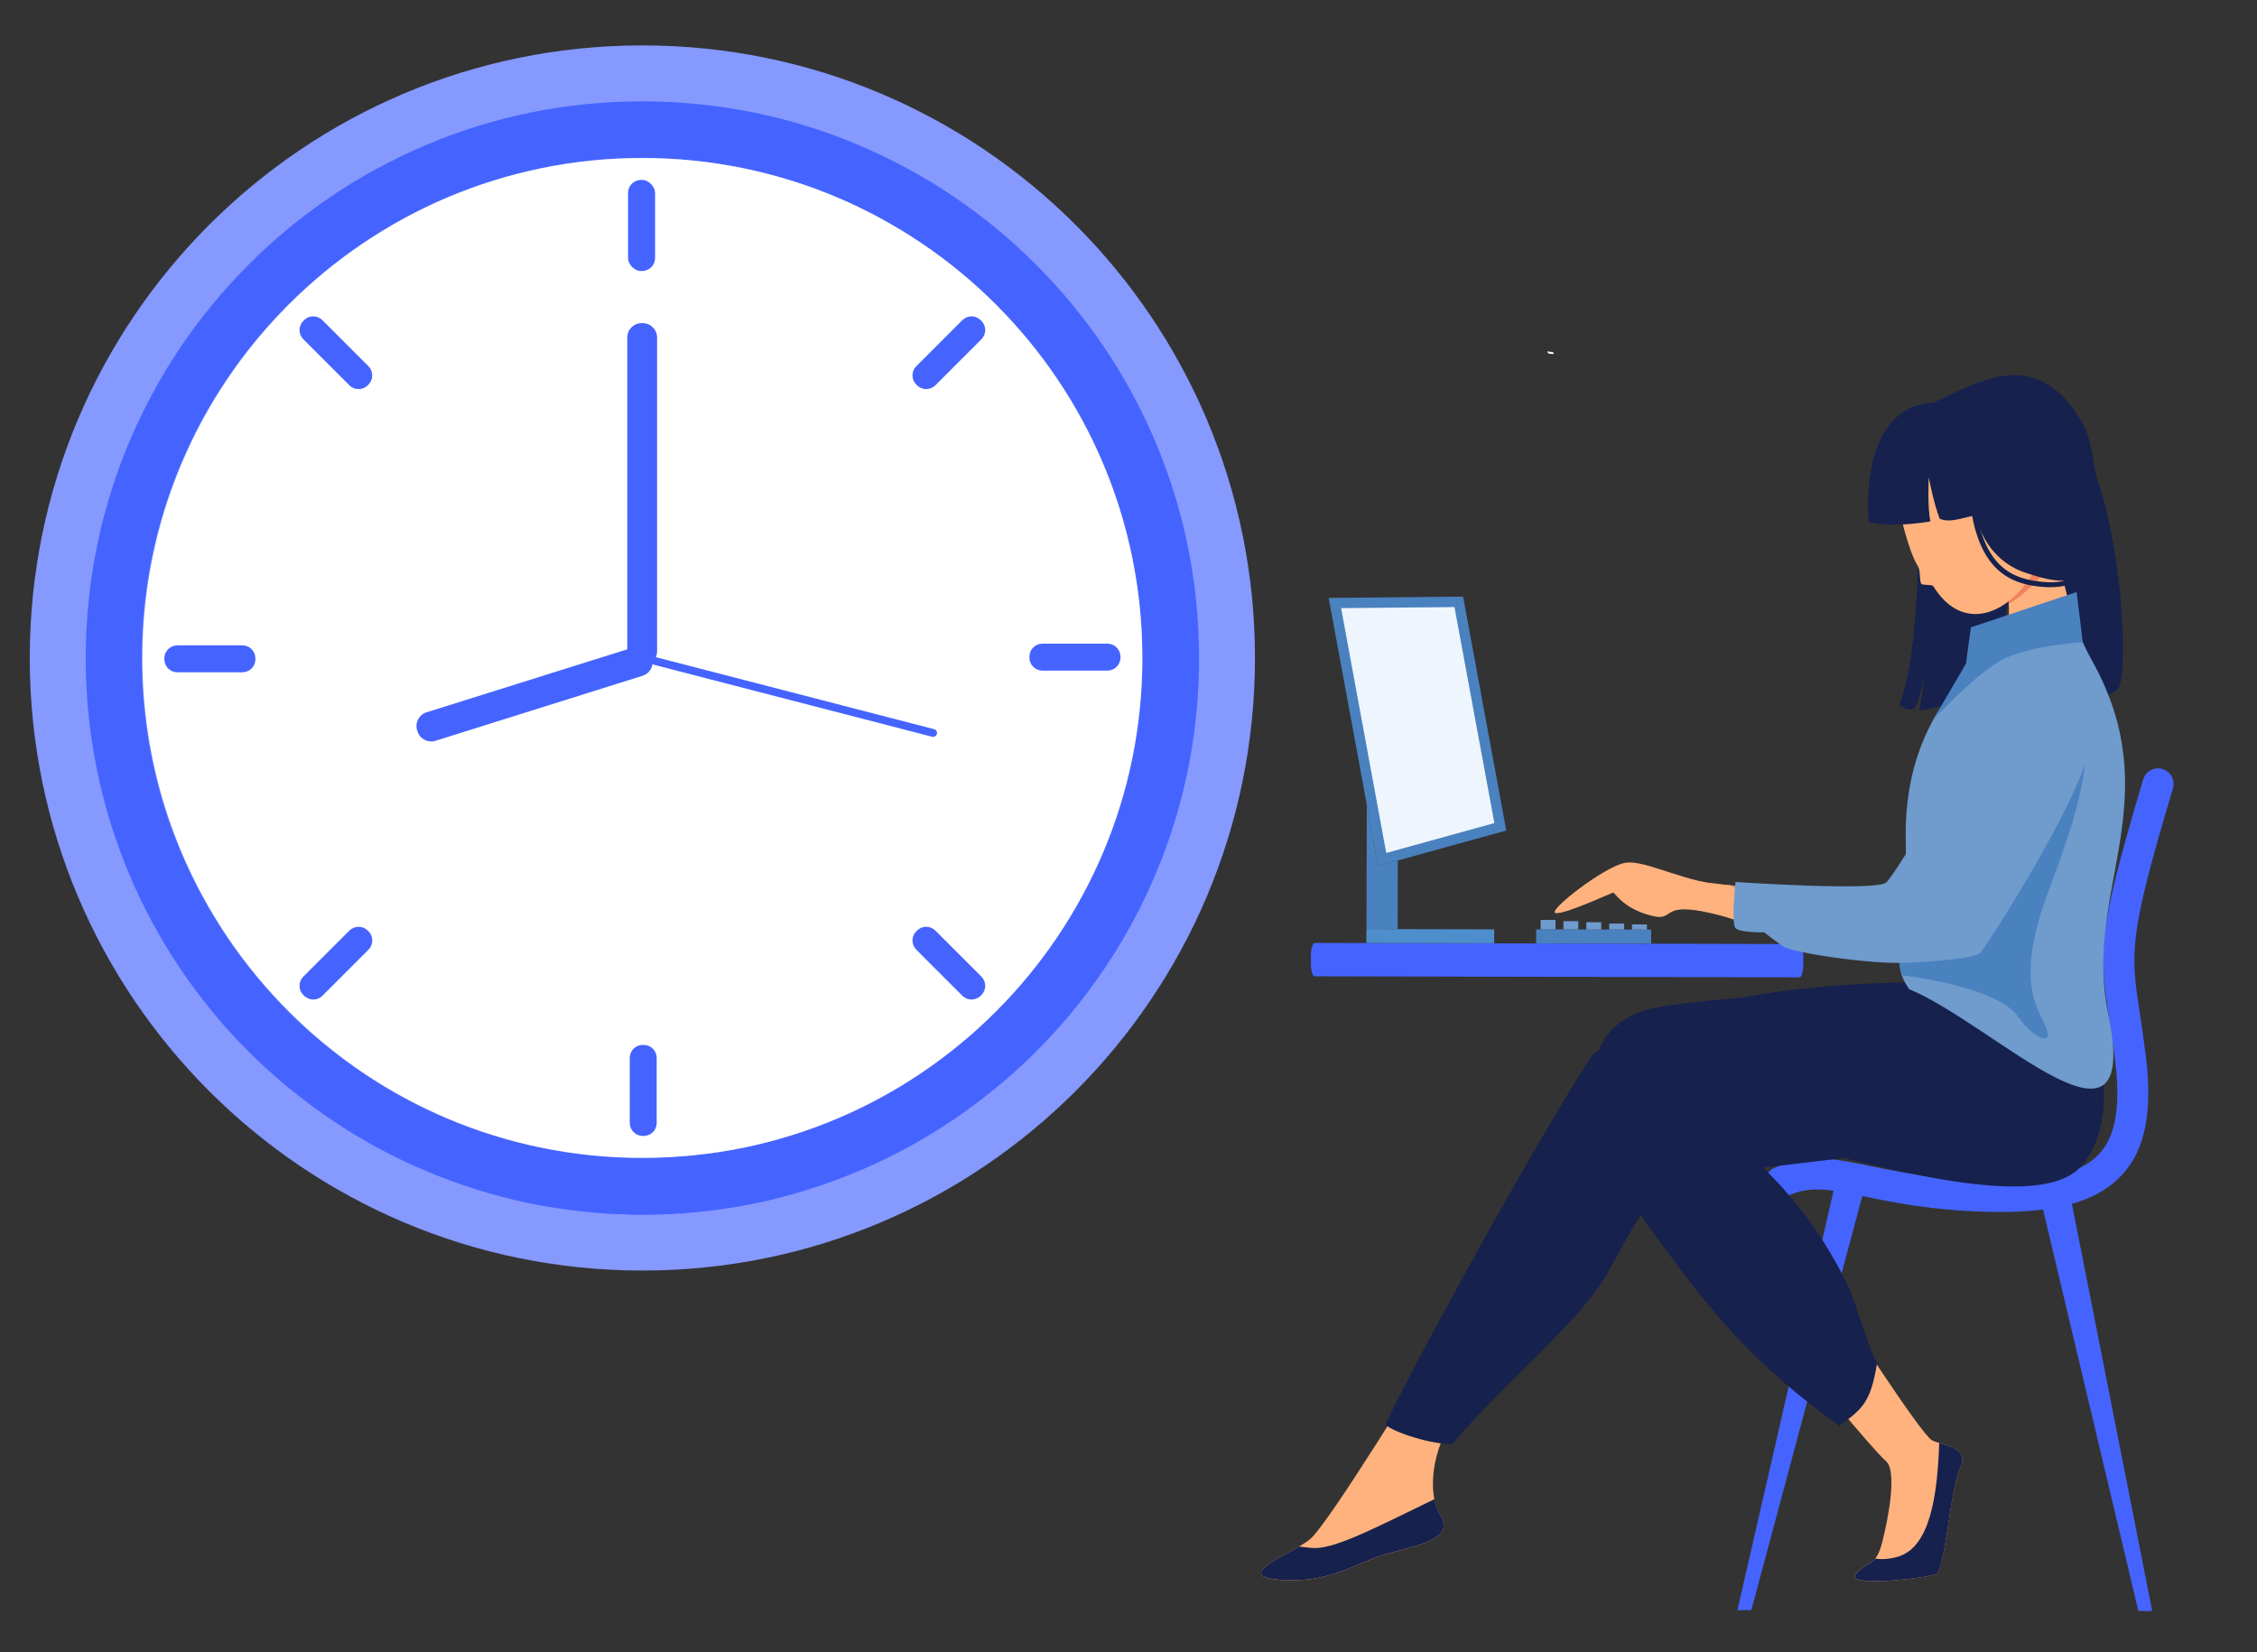 <?xml version="1.0" encoding="UTF-8"?>
<svg id="Ebene_1" data-name="Ebene 1" xmlns="http://www.w3.org/2000/svg" viewBox="0 0 336 246">
  <rect x="0" y="0" width="336" height="246" fill="#333333" stroke="none"/>
  <defs>
    <style>
      .cls-1 {
        fill: #16214d;
      }

      .cls-1, .cls-2, .cls-3, .cls-4, .cls-5, .cls-6, .cls-7, .cls-8, .cls-9, .cls-10, .cls-11 {
        fill-rule: evenodd;
      }

      .cls-1, .cls-2, .cls-3, .cls-4, .cls-5, .cls-6, .cls-7, .cls-8, .cls-9, .cls-10, .cls-11, .cls-12, .cls-13, .cls-14, .cls-15 {
        stroke-width: 0px;
      }

      .cls-2, .cls-12 {
        fill: #4a81bf;
      }

      .cls-3, .cls-13 {
        fill: #4564ff;
      }

      .cls-4, .cls-15 {
        fill: #6f9bcd;
      }

      .cls-5 {
        fill: #ffb27d;
      }

      .cls-6 {
        fill: #fbfdfe;
      }

      .cls-7 {
        fill: #fff;
      }

      .cls-8 {
        fill: #f09959;
      }

      .cls-9 {
        fill: #f08261;
      }

      .cls-10 {
        fill: #8599ff;
      }

      .cls-11 {
        fill: #eef5fc;
      }

      .cls-14 {
        fill: #4f8ecc;
      }
    </style>
  </defs>
  <path class="cls-10" d="M186.83,97.96c0,50.37-40.83,91.2-91.2,91.2S4.43,148.33,4.43,97.96,45.26,6.76,95.63,6.76s91.2,40.83,91.2,91.2Z"/>
  <path class="cls-3" d="M93.67,180.82c-.21,0-.41-.01-.62-.02-.45-.01-.91-.03-1.36-.05-.23-.01-.46-.02-.68-.03-.44-.02-.88-.05-1.32-.08-.22-.02-.43-.03-.65-.05-.52-.04-1.04-.09-1.56-.14-.12-.01-.25-.02-.38-.04-.64-.07-1.28-.14-1.91-.22-.17-.02-.34-.05-.52-.07-.47-.06-.93-.13-1.39-.19-.22-.03-.44-.07-.66-.1-.43-.07-.85-.14-1.28-.21-.21-.04-.43-.07-.64-.11-.47-.08-.93-.17-1.4-.27-.16-.03-.32-.06-.48-.09-.62-.13-1.24-.26-1.86-.41-.1-.02-.21-.05-.31-.08-.51-.12-1.03-.25-1.54-.38-.19-.05-.38-.1-.57-.15-.43-.11-.86-.23-1.29-.35-.2-.06-.4-.11-.59-.17-.45-.13-.89-.26-1.33-.4-.16-.05-.32-.1-.49-.15-1.21-.38-2.4-.78-3.58-1.21-.16-.06-.32-.12-.47-.18-.43-.16-.86-.32-1.29-.49-.18-.07-.37-.14-.55-.22-.42-.17-.84-.34-1.26-.51-.16-.07-.33-.14-.49-.21-.52-.22-1.03-.44-1.54-.67l-.17-.07c-.58-.26-1.15-.53-1.73-.81-.11-.05-.22-.11-.33-.16-.45-.22-.9-.44-1.35-.67-.16-.08-.31-.16-.47-.24-.41-.21-.82-.43-1.23-.65-.15-.08-.3-.16-.45-.24-.45-.25-.9-.5-1.34-.75-.09-.05-.19-.11-.28-.16-.56-.32-1.11-.65-1.65-.98l-.04-.02c-.51-.31-1.03-.63-1.53-.96-.12-.08-.25-.16-.37-.24-.4-.26-.8-.52-1.2-.79l-.42-.28c-.41-.28-.81-.56-1.21-.84-.11-.08-.21-.15-.32-.23-1.02-.73-2.03-1.48-3.02-2.26-.1-.08-.2-.16-.29-.23-.39-.31-.78-.62-1.16-.93-.13-.11-.25-.21-.38-.31-.37-.31-.74-.62-1.1-.93-.11-.09-.22-.19-.33-.28-.46-.4-.91-.8-1.36-1.2l-.02-.02c-.48-.44-.95-.88-1.42-1.32-.05-.05-.1-.1-.15-.14-.4-.38-.79-.76-1.18-1.15-.11-.11-.21-.21-.32-.32-.34-.34-.68-.69-1.02-1.04-.1-.11-.21-.22-.31-.32-.37-.39-.74-.79-1.11-1.19l-.16-.17c-.85-.94-1.68-1.89-2.48-2.86-.09-.1-.17-.21-.26-.32-.31-.38-.62-.76-.92-1.15-.1-.12-.2-.25-.29-.37-.31-.39-.61-.79-.91-1.19-.08-.1-.15-.2-.23-.3-.75-1.01-1.48-2.04-2.19-3.08-.07-.1-.13-.2-.2-.3-.28-.42-.56-.84-.83-1.26-.09-.14-.18-.28-.27-.42-.26-.4-.51-.81-.76-1.22-.08-.13-.16-.26-.24-.39-.3-.5-.6-1-.89-1.51l-.05-.09c-.32-.56-.63-1.12-.94-1.68-.05-.08-.09-.17-.14-.26-.25-.46-.49-.92-.73-1.39-.08-.15-.15-.3-.23-.45-.21-.41-.42-.83-.62-1.25-.08-.16-.15-.31-.23-.47-.22-.47-.44-.94-.66-1.41-.04-.1-.09-.19-.13-.28-.26-.59-.52-1.18-.77-1.77l-.04-.11c-.23-.54-.45-1.08-.66-1.62-.06-.16-.12-.32-.18-.47-.17-.43-.33-.87-.5-1.3-.07-.18-.13-.35-.19-.53-.16-.44-.32-.89-.47-1.34-.05-.15-.11-.3-.16-.46-.21-.6-.4-1.21-.59-1.82h0c-2.42-7.78-3.72-16.05-3.72-24.63,0-23.75,9.99-45.16,25.99-60.27h0c.36-.34.72-.67,1.08-1l.15-.14c.44-.4.88-.79,1.33-1.18l.15-.13c.46-.39.92-.78,1.38-1.17l.12-.1c.48-.4.96-.79,1.45-1.17l.08-.06c.5-.39,1.01-.78,1.52-1.16l.05-.04c.52-.39,1.05-.78,1.59-1.16l.04-.03c.52-.37,1.05-.74,1.58-1.1l.09-.06c.51-.35,1.03-.69,1.55-1.02l.15-.1c.5-.32,1.01-.64,1.53-.95l.18-.11c.51-.31,1.02-.61,1.53-.9l.2-.11c.51-.29,1.02-.58,1.54-.86l.21-.11c.52-.28,1.04-.55,1.56-.82l.21-.11c.52-.27,1.05-.53,1.58-.79l.21-.1c.54-.26,1.07-.51,1.62-.75l.19-.09c.55-.25,1.1-.49,1.66-.73l.18-.08c.56-.24,1.13-.47,1.71-.7l.15-.06c.59-.23,1.19-.46,1.78-.68l.08-.03c.62-.23,1.25-.45,1.88-.66h.01c.63-.22,1.27-.43,1.91-.62l.06-.02c.62-.19,1.25-.38,1.87-.56l.11-.03c.61-.17,1.22-.34,1.84-.5l.17-.04c.6-.15,1.2-.3,1.81-.44l.2-.05c.59-.14,1.19-.27,1.79-.39l.23-.05c.59-.12,1.19-.23,1.79-.34l.23-.04c.6-.11,1.2-.21,1.8-.3l.24-.04c.6-.09,1.21-.18,1.81-.25l.24-.03c.61-.08,1.23-.15,1.84-.21l.22-.02c.63-.06,1.26-.12,1.89-.17l.19-.02c.65-.05,1.3-.09,1.95-.12h.14c.67-.04,1.34-.07,2.02-.08h.09c.7-.02,1.41-.03,2.11-.03s1.41,0,2.11.03h.09c.67.02,1.35.05,2.02.08h.14c.65.04,1.3.08,1.95.13l.19.02c.63.05,1.26.1,1.89.17l.22.02c.62.06,1.23.13,1.84.21l.25.03c.61.08,1.21.16,1.81.25l.24.04c.6.09,1.21.19,1.8.3l.23.04c.6.11,1.2.22,1.79.34l.23.05c.6.12,1.19.25,1.79.39l.21.05c.6.14,1.21.29,1.81.44l.17.04c.62.16,1.23.33,1.84.5l.11.03c.63.18,1.25.36,1.88.56l.06.02c.64.2,1.28.41,1.91.62h.01c.63.22,1.26.44,1.88.67l.08.03c.6.22,1.19.45,1.78.68l.15.06c.57.23,1.14.46,1.71.7l.18.08c.56.24,1.11.48,1.66.73l.19.09c.54.25,1.08.5,1.62.75l.21.1c.53.26,1.06.52,1.58.79l.21.11c.52.27,1.04.54,1.56.82l.2.11c.52.28,1.03.57,1.54.86l.2.11c.51.3,1.02.6,1.53.9l.18.11c.51.31,1.02.63,1.53.95l.15.1c.52.33,1.04.67,1.55,1.02l.09.06c.53.36,1.06.73,1.58,1.1l.04.03c.53.38,1.06.76,1.59,1.16l.05.04c.51.38,1.02.77,1.52,1.16l.08.06c.49.38.97.78,1.45,1.17l.12.1c.47.38.93.77,1.38,1.17l.15.13c.45.39.89.78,1.33,1.18l.15.14c.36.33.72.66,1.08,1h0c16,15.12,25.99,36.53,25.99,60.27,0,8.58-1.3,16.85-3.72,24.63h0c-.19.61-.39,1.22-.59,1.82-.05.15-.1.3-.16.46-.15.45-.31.89-.47,1.34-.06.18-.13.35-.19.53-.16.44-.33.87-.5,1.3-.06.16-.12.32-.19.47-.21.54-.43,1.08-.66,1.62l-.04.11c-.25.59-.51,1.18-.77,1.77-.04.1-.09.19-.13.28-.22.47-.43.94-.66,1.41-.08.16-.15.31-.23.47-.2.42-.41.83-.62,1.25-.08.15-.15.3-.23.45-.24.47-.49.93-.74,1.39-.05.09-.09.17-.14.26-.31.56-.62,1.12-.94,1.68l-.05.09c-.29.51-.59,1.01-.9,1.51-.08.13-.16.26-.24.39-.25.41-.5.82-.76,1.22-.09.14-.18.28-.27.42-.27.42-.55.84-.83,1.26-.07.1-.13.2-.2.3-.71,1.04-1.44,2.07-2.19,3.08-.07.1-.15.2-.23.3-.3.4-.6.79-.91,1.19-.1.12-.2.25-.3.37-.3.39-.61.77-.92,1.15-.09.1-.17.21-.26.32-.81.97-1.63,1.93-2.48,2.86-.05.06-.1.11-.16.17-.36.4-.73.8-1.11,1.19-.1.11-.21.22-.31.32-.34.35-.67.7-1.02,1.04-.11.11-.21.21-.32.32-.39.39-.78.77-1.18,1.15-.05.05-.1.1-.15.14-.47.45-.94.89-1.42,1.32l-.02.02c-.45.41-.9.81-1.36,1.2-.11.1-.22.19-.33.28-.36.31-.73.62-1.1.93-.13.1-.25.21-.38.31-.38.32-.77.63-1.16.93-.1.08-.19.16-.29.23-.99.77-1.99,1.53-3.02,2.26-.11.08-.21.15-.32.23-.4.28-.81.56-1.21.84l-.42.28c-.4.27-.8.53-1.2.79-.12.08-.25.16-.37.24-.51.32-1.02.65-1.53.96l-.04.02c-.55.33-1.1.66-1.66.98-.09.05-.19.11-.28.16-.45.25-.89.5-1.34.75-.15.08-.3.16-.45.24-.41.22-.82.44-1.23.65-.16.08-.31.16-.47.24-.45.23-.9.45-1.35.67-.11.05-.22.11-.33.16-.57.27-1.15.54-1.73.81l-.17.07c-.51.23-1.02.45-1.54.67-.16.07-.33.14-.49.21-.42.17-.84.35-1.26.51-.18.07-.37.14-.55.22-.43.17-.86.33-1.29.49-.16.06-.32.12-.48.18-1.18.43-2.38.83-3.58,1.21-.16.05-.32.1-.48.15-.44.14-.89.27-1.33.4-.2.06-.39.11-.59.17-.43.12-.86.24-1.29.35-.19.05-.38.1-.57.15-.51.13-1.02.26-1.54.38-.1.02-.21.05-.31.08-.62.14-1.24.28-1.86.41-.16.03-.32.06-.48.09-.46.09-.93.18-1.4.27-.21.04-.43.08-.64.11-.43.07-.85.14-1.28.21-.22.04-.44.07-.66.1-.46.07-.93.13-1.39.19-.17.02-.34.05-.52.07-.63.08-1.27.15-1.91.22-.12.01-.25.02-.38.04-.52.05-1.04.1-1.56.14-.22.02-.43.03-.65.05-.44.03-.88.06-1.32.08-.23.01-.46.02-.68.03-.45.02-.91.04-1.36.05-.21,0-.41.01-.62.02-.65.01-1.31.03-1.96.03s-1.31,0-1.96-.03h0ZM162.82,65.91c-.06-.13-.12-.25-.18-.38-.47-.98-.97-1.94-1.48-2.9-.07-.13-.14-.25-.21-.38-.2-.37-.41-.74-.62-1.11-.06-.11-.13-.23-.19-.34-.27-.46-.54-.93-.82-1.38-.05-.08-.1-.16-.15-.24-.23-.38-.47-.76-.71-1.14-.09-.13-.17-.27-.26-.4-.24-.37-.48-.73-.72-1.09-.06-.09-.12-.18-.18-.27-.3-.44-.6-.87-.9-1.3-.08-.12-.17-.23-.25-.35-.24-.33-.47-.66-.72-.98-.1-.13-.19-.26-.29-.39-.32-.42-.63-.84-.96-1.25l-.09-.11c-.3-.38-.6-.75-.91-1.13-.11-.14-.23-.27-.34-.41-.24-.29-.49-.58-.74-.87-.11-.12-.21-.25-.32-.37-.33-.39-.67-.77-1.02-1.14-.1-.11-.2-.21-.29-.32-.26-.28-.53-.57-.79-.85-.13-.14-.26-.27-.39-.41-.28-.29-.56-.57-.84-.86-.09-.1-.19-.19-.28-.28-.36-.36-.72-.71-1.09-1.06-.13-.12-.26-.24-.38-.36-.26-.25-.53-.5-.8-.74-.14-.13-.27-.25-.41-.38-.38-.34-.76-.68-1.14-1.01-.08-.07-.16-.13-.23-.2-.32-.28-.65-.56-.98-.83-.15-.12-.29-.24-.44-.36-.28-.23-.57-.46-.85-.69-.13-.11-.27-.22-.41-.32-.4-.31-.8-.62-1.2-.92-.13-.1-.27-.2-.41-.3-.29-.22-.59-.43-.89-.65-.16-.12-.32-.23-.48-.34-.33-.23-.66-.46-1-.69-.1-.07-.2-.14-.31-.21-.42-.29-.85-.57-1.28-.84-.15-.1-.31-.19-.46-.29-.31-.2-.62-.39-.93-.58-.16-.1-.31-.19-.47-.29-.44-.27-.88-.53-1.32-.78-.1-.05-.19-.11-.28-.16-.37-.21-.73-.41-1.1-.62-.17-.09-.34-.19-.51-.28-.34-.18-.67-.36-1.01-.53-.14-.07-.28-.15-.42-.22-.46-.23-.92-.46-1.38-.69-.14-.07-.29-.14-.43-.21-.35-.17-.7-.33-1.05-.49-.17-.08-.33-.15-.5-.23-.41-.18-.82-.36-1.23-.54-.08-.04-.17-.07-.25-.11-.48-.2-.96-.4-1.45-.59-.17-.07-.33-.13-.5-.19-.36-.14-.72-.28-1.08-.41-.16-.06-.32-.12-.48-.18-.49-.18-.99-.36-1.49-.52-.11-.04-.22-.07-.33-.11-.41-.14-.82-.27-1.23-.4-.17-.05-.34-.11-.52-.16-.4-.12-.79-.24-1.19-.35-.13-.04-.26-.08-.39-.11-.52-.14-1.03-.29-1.55-.42-.14-.04-.28-.07-.42-.11-.4-.1-.81-.2-1.22-.3-.17-.04-.33-.08-.49-.12-.49-.11-.98-.22-1.47-.32-.05-.01-.1-.02-.15-.03-.53-.11-1.07-.21-1.61-.31-.16-.03-.33-.06-.49-.09-.41-.07-.83-.14-1.24-.21-.15-.02-.3-.05-.46-.07-.54-.08-1.09-.16-1.64-.23-.1-.01-.2-.02-.31-.04-.46-.06-.92-.11-1.39-.16-.16-.02-.33-.03-.49-.05-.46-.05-.93-.09-1.39-.12-.11,0-.21-.02-.32-.03-.56-.04-1.12-.08-1.68-.11-.15,0-.3-.01-.44-.02-.44-.02-.88-.04-1.32-.05-.16,0-.32-.01-.48-.01-.57-.01-1.15-.02-1.73-.02s-1.15,0-1.72.02c-.16,0-.32,0-.48.01-.44.01-.88.03-1.32.05-.15,0-.3.01-.44.02-.56.03-1.12.06-1.68.11-.11,0-.21.02-.32.03-.47.04-.93.08-1.39.12-.16.02-.33.03-.49.05-.46.05-.92.1-1.38.16-.1.01-.21.02-.31.04-.55.07-1.09.15-1.64.23-.15.02-.3.05-.46.07-.41.07-.83.13-1.24.21-.16.03-.33.06-.49.09-.54.1-1.07.2-1.61.31l-.15.03c-.49.1-.98.21-1.47.32-.16.04-.33.08-.49.12-.41.1-.81.19-1.22.3-.14.04-.28.07-.42.11-.52.13-1.04.27-1.55.42-.13.04-.26.08-.39.11-.4.12-.79.23-1.19.35-.17.05-.34.11-.52.16-.41.13-.82.26-1.24.4-.11.04-.22.07-.32.11-.5.17-.99.35-1.49.52-.16.06-.32.12-.48.18-.36.13-.72.27-1.08.41-.17.06-.33.13-.5.19-.49.19-.97.39-1.45.59-.08.04-.17.07-.25.11-.41.18-.82.36-1.23.54-.17.08-.33.15-.5.23-.35.16-.7.32-1.05.49-.14.07-.29.14-.43.21-.46.22-.93.45-1.38.69-.14.07-.28.14-.42.22-.34.18-.67.35-1.01.53-.17.09-.34.18-.51.28-.37.2-.74.41-1.1.62-.1.05-.19.11-.28.16-.44.26-.89.52-1.32.78-.16.09-.31.19-.47.29-.31.19-.62.38-.93.58-.15.1-.31.19-.46.29-.43.28-.85.56-1.28.84-.1.07-.2.14-.31.21-.33.23-.67.46-1,.69-.16.11-.32.23-.48.34-.3.21-.59.43-.89.65-.14.1-.27.2-.41.3-.4.3-.8.61-1.2.92-.14.11-.27.21-.41.32-.29.23-.57.46-.85.69-.15.12-.29.24-.44.36-.33.27-.65.55-.98.83-.08.07-.16.13-.23.2-.38.33-.76.67-1.14,1.01-.14.12-.27.25-.41.38-.27.25-.53.49-.8.74-.13.12-.26.24-.39.36-.37.35-.73.71-1.09,1.06-.09.09-.19.19-.28.28-.28.28-.56.57-.84.86-.13.14-.26.27-.39.41-.27.28-.53.57-.79.85-.1.11-.2.21-.29.32-.34.38-.68.76-1.02,1.14-.11.12-.21.25-.32.37-.25.29-.49.58-.74.87-.11.14-.23.27-.34.41-.31.37-.61.75-.91,1.13l-.09.11c-.32.41-.64.83-.96,1.25-.1.13-.19.26-.29.39-.24.32-.48.65-.72.98-.08.12-.17.23-.25.35-.3.43-.61.86-.9,1.3-.06.09-.12.18-.18.27-.24.36-.48.72-.72,1.09-.09.13-.17.27-.26.4-.24.38-.48.76-.71,1.14-.05.08-.1.16-.15.24-.28.46-.55.92-.82,1.38-.07.11-.13.23-.2.34-.21.37-.42.74-.62,1.11-.07.13-.14.25-.21.38-.51.95-1.01,1.92-1.48,2.9-.06.13-.12.25-.18.38-4.64,9.71-7.24,20.57-7.24,32.05,0,8.3,1.36,16.29,3.87,23.74.05.15.1.29.15.44.13.39.27.77.41,1.15.06.17.12.34.19.51.14.38.28.75.43,1.12.06.15.12.31.18.46.2.5.4,1,.61,1.49l.02.04h0c.21.52.43,1.02.66,1.52.07.16.14.31.21.47.16.35.32.7.49,1.04.09.18.17.36.26.54.16.33.33.67.5,1,.08.17.17.33.25.5.23.45.46.89.7,1.33l.09.16c.25.46.51.92.77,1.37.1.17.19.34.29.5.18.31.36.62.55.93.11.18.21.35.32.53.19.31.38.61.57.91.11.17.21.33.31.5.25.39.51.78.77,1.17l.2.3c.27.4.55.8.83,1.2.12.16.23.32.35.49.2.28.41.57.62.85.13.17.26.35.39.52.21.27.41.54.63.81.13.16.25.33.38.49.27.34.54.67.81,1.01.12.15.25.3.37.45.28.34.56.67.85,1,.14.17.29.33.43.5.22.25.43.49.65.73.15.17.31.34.46.51.23.25.45.49.68.73.15.16.29.31.44.47.3.31.59.61.89.92.14.14.28.28.42.42.31.3.62.61.93.91.16.16.33.31.49.46.23.22.47.44.7.65.17.16.35.32.52.48.24.22.48.43.73.65.17.14.33.29.5.43.32.27.64.55.96.81.16.13.32.27.48.4.33.27.67.54,1.01.81.17.14.35.27.52.41.26.2.52.4.78.6.19.14.37.28.56.42.26.2.53.39.79.58.18.13.35.26.53.38.35.25.7.49,1.05.73.17.11.33.23.5.34.36.24.73.48,1.09.72.18.12.37.23.55.35.28.18.56.35.84.53.19.12.39.24.59.36.29.17.58.34.87.51.18.11.37.22.55.32.39.22.77.44,1.16.65.15.08.3.16.45.24.41.22.81.43,1.22.65.19.09.37.19.56.28.31.15.61.31.92.46.2.1.4.2.61.29.32.15.63.3.95.44.18.08.36.17.54.25.44.2.89.39,1.34.58l.29.12c.46.19.92.38,1.38.56.18.07.36.14.55.21.34.13.68.26,1.02.39.2.08.4.15.6.22.34.12.68.24,1.02.36.19.06.37.13.56.19.47.16.95.31,1.42.46l.27.08c.49.15.97.3,1.46.44.19.05.37.1.56.16.36.1.72.2,1.08.29.2.05.4.11.6.15.37.09.74.19,1.11.27.18.04.36.09.54.13.53.12,1.05.24,1.58.35h.06s0,.01,0,.01h.04c.54.12,1.07.22,1.61.32.18.03.36.06.55.09.38.07.77.13,1.16.19.2.03.41.06.61.09.39.06.78.11,1.17.16.18.02.36.05.54.07.57.07,1.14.14,1.71.2h0c.57.06,1.14.11,1.72.15.18.01.36.03.54.04.4.03.8.06,1.21.08.21.01.42.02.62.03.4.02.81.03,1.21.05.18,0,.37.01.55.02.58.01,1.17.02,1.76.02s1.17,0,1.76-.02c.18,0,.36-.01.55-.02.41-.01.81-.03,1.21-.05.21,0,.42-.02.62-.03.4-.02.81-.05,1.21-.08.18-.01.36-.02.54-.04.57-.05,1.15-.1,1.72-.15h0l59.58-106.09h0ZM101.52,172.16c.57-.05,1.15-.1,1.72-.15l-1.72.15h0ZM104.95,171.81c.18-.02.36-.05.54-.07.39-.05.78-.11,1.17-.16.2-.03.41-.06.61-.09.39-.06.77-.13,1.16-.19.18-.03.36-.06.54-.09.54-.1,1.08-.2,1.62-.31h.04s0,0,0,0h.06c.53-.12,1.06-.24,1.58-.36.18-.04.36-.08.54-.13.37-.09.74-.18,1.12-.27.2-.05.4-.1.6-.15.36-.09.72-.19,1.08-.29.19-.05.37-.1.56-.16.49-.14.98-.29,1.47-.44l.27-.08c.48-.15.95-.3,1.42-.46.19-.06.37-.13.56-.19.34-.12.69-.24,1.03-.36.2-.07.4-.14.6-.22.34-.13.68-.26,1.02-.39.18-.07.36-.14.55-.21.46-.18.92-.37,1.38-.56l.29-.12c.45-.19.9-.39,1.34-.58.18-.08.36-.17.55-.25.32-.15.64-.29.95-.44.2-.1.41-.19.61-.29.31-.15.61-.3.92-.46.19-.09.37-.19.55-.28.41-.21.82-.43,1.22-.65.15-.08.3-.16.45-.24.39-.21.78-.43,1.16-.65.19-.11.37-.21.55-.32.29-.17.58-.34.87-.51.2-.12.39-.24.59-.36.28-.17.56-.35.84-.53.18-.12.37-.23.55-.35.37-.24.73-.48,1.09-.72.17-.11.33-.22.5-.34.35-.24.71-.48,1.05-.73.18-.13.35-.25.53-.38.27-.19.53-.38.79-.58.19-.14.37-.28.56-.42.26-.2.52-.4.78-.6.17-.13.35-.27.52-.41.34-.27.67-.54,1.01-.81.16-.13.32-.27.48-.4.32-.27.64-.54.96-.81.17-.14.33-.29.5-.43.24-.21.49-.43.73-.65.18-.16.35-.32.52-.48.23-.22.47-.43.7-.65.17-.15.33-.31.49-.46.31-.3.62-.6.93-.91.14-.14.28-.28.42-.42.3-.3.6-.61.9-.92.15-.15.29-.31.44-.47.23-.24.45-.49.68-.73.15-.17.31-.34.46-.51.22-.24.43-.49.65-.73.14-.17.29-.33.43-.5.29-.33.57-.67.85-1,.12-.15.25-.3.37-.45.27-.33.54-.67.81-1.01.13-.16.25-.33.38-.49.21-.27.42-.54.63-.81.13-.17.26-.35.39-.52.21-.28.41-.56.62-.85.12-.16.23-.32.35-.49.28-.4.56-.8.83-1.2l.2-.3c.26-.39.52-.78.77-1.17.11-.16.21-.33.31-.5.19-.3.38-.61.57-.91.11-.18.21-.35.32-.53.19-.31.37-.62.55-.93.1-.17.2-.33.29-.5.26-.45.52-.91.77-1.37l.09-.16c.24-.44.47-.88.7-1.33.08-.16.17-.33.25-.5.17-.33.33-.66.5-1,.09-.18.17-.36.26-.54.17-.35.33-.69.49-1.04.07-.16.14-.31.22-.47.22-.5.45-1,.66-1.51h0s.02-.05.02-.05c.21-.5.41-.99.61-1.49.06-.15.12-.31.18-.46.14-.37.29-.75.43-1.12.06-.17.13-.34.19-.51.14-.38.27-.77.41-1.15.05-.15.1-.29.15-.44,2.51-7.46,3.87-15.44,3.87-23.74,0-11.47-2.6-22.34-7.24-32.05l-57.88,105.89h0ZM163.55,128.45c.22-.5.45-1,.66-1.51l-.66,1.51Z"/>
  <path class="cls-7" d="M170.06,97.96c0,41.11-33.32,74.43-74.43,74.43S21.2,139.06,21.2,97.96,54.53,23.53,95.63,23.53s74.43,33.32,74.43,74.43Z"/>
  <rect class="cls-13" x="93.5" y="26.79" width="4.02" height="13.56" rx="1.93" ry="1.93"/>
  <path class="cls-3" d="M38.02,98.01v.15c0,1.07-.87,1.93-1.93,1.93h-9.69c-1.07,0-1.93-.87-1.93-1.93v-.15c0-1.07.87-1.93,1.93-1.93h9.69c1.07,0,1.93.87,1.93,1.93h0ZM166.8,97.76v.15c0,1.07-.87,1.93-1.93,1.93h-9.69c-1.07,0-1.93-.87-1.93-1.93v-.15c0-1.07.87-1.93,1.93-1.93h9.69c1.07,0,1.93.87,1.93,1.93Z"/>
  <path class="cls-3" d="M54.86,57.26l-.11.1c-.76.76-1.98.76-2.74,0l-6.85-6.85c-.76-.76-.76-1.98,0-2.74l.1-.1c.76-.76,1.98-.76,2.74,0l6.85,6.85c.75.76.75,1.98,0,2.74h0ZM146.1,148.14l-.1.1c-.76.76-1.98.76-2.74,0l-6.85-6.85c-.76-.76-.76-1.98,0-2.74l.1-.1c.76-.76,1.98-.76,2.74,0l6.85,6.85c.76.76.76,1.98,0,2.74Z"/>
  <path class="cls-3" d="M136.41,57.26l.1.1c.76.76,1.98.76,2.74,0l6.85-6.85c.76-.76.76-1.98,0-2.74l-.1-.1c-.76-.76-1.98-.76-2.74,0l-6.85,6.85c-.76.76-.76,1.98,0,2.74h0ZM45.17,148.14l.1.1c.76.76,1.98.76,2.74,0l6.85-6.85c.75-.76.75-1.98,0-2.74l-.11-.1c-.76-.76-1.98-.76-2.74,0l-6.85,6.85c-.76.76-.76,1.98,0,2.74Z"/>
  <path class="cls-13" d="M95.68,155.57h.15c1.07,0,1.93.87,1.93,1.93v9.69c0,1.07-.87,1.93-1.93,1.93h-.15c-1.07,0-1.93-.87-1.93-1.93v-9.69c0-1.07.87-1.93,1.93-1.93Z"/>
  <path class="cls-13" d="M95.52,48.11h.16c1.18,0,2.14.96,2.14,2.14v46.73c0,1.18-.96,2.14-2.14,2.14h-.16c-1.18,0-2.14-.96-2.14-2.14v-46.73c0-1.18.96-2.14,2.14-2.14Z"/>
  <path class="cls-3" d="M97.01,97.77l.05.16c.35,1.13-.27,2.33-1.4,2.68l-30.83,9.68c-1.12.35-2.32-.27-2.68-1.4l-.05-.16c-.35-1.13.27-2.33,1.4-2.68l30.84-9.68c1.13-.35,2.32.27,2.68,1.4Z"/>
  <path class="cls-3" d="M139.06,108.56l-43.32-11.21c-.31-.08-.63.11-.71.42-.08.31.11.63.42.71l43.32,11.21c.31.08.63-.11.71-.42.08-.31-.11-.63-.42-.71Z"/>
  <path class="cls-6" d="M231.32,52.72c-.26-.02-.48-.04-.67-.06-.16-.01-.28-.15-.27-.32,0-.02,0-.04.01-.06.08.05.18.08.28.09.15.01.33.03.53.05.03.1.07.2.11.3Z"/>
  <g>
    <polygon class="cls-3" points="320.4 239.85 318.34 239.85 303.69 178.14 308.23 178.15 320.4 239.85"/>
    <polygon class="cls-3" points="258.65 239.72 260.72 239.72 277.82 175.91 273.28 175.9 258.65 239.72"/>
    <path class="cls-3" d="M297.62,180.44c-.62,0-1.26-.01-1.91-.03-8.13-.22-13.66-1.36-18.1-2.27-5.26-1.08-8.15-1.67-11.57-.05-1.15.55-2.53.06-3.08-1.09-.55-1.15-.06-2.53,1.1-3.08,4.81-2.29,8.87-1.45,14.48-.3,4.27.88,9.58,1.97,17.3,2.18,8.69.23,14.01-1.06,16.73-4.07,2.43-2.68,3.16-7.17,2.28-14.11-.3-2.35-.6-4.31-.86-6.03-.74-4.84-1.22-8.04-.6-12.96.58-4.59,2.11-10.71,5.67-22.59.37-1.22,1.65-1.92,2.87-1.55,1.22.37,1.92,1.65,1.56,2.88-6.65,22.22-6.32,24.39-4.93,33.53.27,1.75.57,3.74.87,6.14,1.06,8.38-.03,14.03-3.44,17.79-3.51,3.87-9.22,5.63-18.38,5.61Z"/>
    <path class="cls-1" d="M300.09,79.1s2.44,8.46,2.87,15.89c.22,3.74.53,6.75-1.46,9.26,0,0,4.94.58,6.62-1.04,0,0-.33.79-.64,1.15,0,0,5.53.25,7.81-1.79,2.29-2.03,0-46.65-15.37-42.94,0,0-15.34-1.58-14.16,16.24-.3,21.17-1.8,25.43-3.01,29.12,1.72,1.17,2.37.73,2.89-.95.46-1.49.72-3.23.85-3.67,0,0-.56,5.11-.81,5.43,0,0,6.2-.82,8.86-3.18,2.65-2.36,6.29-19.83,5.54-23.51Z"/>
    <polygon class="cls-2" points="197.8 89.02 217.81 88.82 224.24 123.65 205.16 128.92 197.8 89.02"/>
    <polygon class="cls-11" points="199.65 90.54 206.37 126.99 222.47 122.54 216.53 90.38 199.65 90.54"/>
    <polygon class="cls-2" points="203.43 138.33 208.07 138.34 208.09 128.11 205.16 128.92 203.47 119.74 203.43 138.33"/>
    <path class="cls-3" d="M267.9,145.51l-72.2-.16c-.31,0-.55-.89-.55-1.99v-.99c0-1.1.26-1.98.56-1.98l72.2.16c.31,0,.55.89.55,1.99v.99c0,1.1-.26,1.98-.56,1.98Z"/>
    <path class="cls-5" d="M273.85,194.67s12.13,18.93,13.77,19.76c1.64.83,5.75,1.04,4.2,4.12-1.55,3.08-2.19,15.2-3.63,15.82-1.44.61-13.77,2.03-11.92-.03,1.86-2.05,2.99-1.02,3.93-4.72.94-3.7,2.27-10.68.53-12.12-1.75-1.44-12.4-14.41-12.4-14.41l5.52-8.41Z"/>
    <path class="cls-5" d="M212.57,202.66s-14.85,24.35-17.59,26.54c-2.74,2.19-11.79,5.46-4.4,6.02,7.4.56,10.97-2.44,15.63-3.8,4.66-1.36,10.42-2.17,8.23-5.74-2.18-3.57-1.26-11.34,3.48-16.26,4.74-4.92-5.35-6.76-5.35-6.76Z"/>
    <path class="cls-1" d="M288.2,146.27s-36.62-1.04-51.17,10.85c-8.52,12.86-29.15,50.81-30.76,55,1.09,1.1,7.25,3.09,10,2.82,8.1-9.62,18.81-17.93,23.07-25.48,5.26-9.31,6.88-13.96,15.38-14.76,8.5-.8,27.68-3.5,33.44-3.49s.05-24.94.05-24.94Z"/>
    <path class="cls-1" d="M309.07,143.81l-21.3,3.63s-28.3.2-41.24,2.58c-11.77,2.17-13.54,15.53-.07,33.98,7.65,10.48,14.11,18.83,27.36,28.27,3.38-2.47,4.67-3.4,5.62-9.36-.96-1.32-3.42-9.56-4.19-11.17-7.3-15.35-17.08-20.95-17.22-22.46,1.65-2.67,43.52,14.02,51.87,4.28,7.97-9.3-.82-29.74-.82-29.74Z"/>
    <path class="cls-4" d="M310.06,95.6c-5.61-.8-11.32.25-16.67,4.11-4.68,4.75-9.98,12.58-9.68,25.53.37,16.44-2.58,17.49.49,22.02,12.84,5.34,34.78,28.19,29.66,3.73-3.71-17.71,8.29-30.89-1.32-50.55-.78-1.6-1.76-3.15-2.47-4.84Z"/>
    <path class="cls-2" d="M283.69,131.43c-.27,8.57-1.48,11.09-.56,13.78,5.24.55,14.82,2.67,17.21,6.03,2.73,3.84,5.47,4.4,4.2,1.56-1.27-2.83-4.64-6.86.59-20.64,5.24-13.78,7.72-23.09,2.63-32.69l-24.07,31.97Z"/>
    <path class="cls-5" d="M310.06,95.6c-3.44-8.18-4.26-17.37-4.26-17.37l-9.05,2.65s5.11,11.52.18,15.62c-1.05.87-2.27,1.93-3.54,3.21,5.35-3.86,11.07-4.91,16.67-4.11Z"/>
    <path class="cls-9" d="M306.06,80.41c-.53-.48-1.2-1.07-1.9-1.7l-7.38,2.16v.04c.16.41,2.03,4.8,2.27,9.01,2.2-1.33,4.61-3.5,7.37-7.29-.14-.84-.26-1.59-.36-2.23Z"/>
    <path class="cls-8" d="M303.7,98.16c-9.32,3.24-8.31,13.05-16.91,27.5-4.45,7.48-8.57,7.36-8.57,7.36,0,0-10.4.06-22.98-1.5-7.88-.98-8.39,1.36-2.91,3.34,11.04,3.97,22.5,8.25,31.75,7.25,9.25-1.01,25.11-24.57,25.94-30.71,1.15-8.49-1.64-14.86-6.33-13.23Z"/>
    <path class="cls-1" d="M213.53,223.21c-9.83,4.78-15.12,7.52-18.26,7.25-.74-.06-1.36-.14-1.87-.22-3.51,2.06-9.1,4.49-2.81,4.97,7.4.56,10.97-2.44,15.63-3.8,4.66-1.36,10.42-2.17,8.23-5.74-.42-.68-.72-1.52-.91-2.47Z"/>
    <path class="cls-1" d="M288.69,214.83c-.26,7.77-1.34,15.47-6.1,16.92-1.26.38-2.41.44-3.42.3-.75.92-1.67.93-2.89,2.29-1.85,2.05,10.48.64,11.92.03,1.44-.61,2.08-12.74,3.63-15.82,1.27-2.53-1.28-3.13-3.13-3.72Z"/>
    <path class="cls-5" d="M257.58,131.79c-6.3-.1-12.54-3.87-15.65-3.33-3.11.54-11.63,7.2-10.36,7.47,1.28.28,8.29-2.98,8.56-3.04.27-.06,1.42,2.35,5.71,3.44,4.29,1.09.04-3.22,13.33.83,8.65,2.63-1.6-5.38-1.6-5.38Z"/>
    <path class="cls-2" d="M309.15,88.14l.91,7.46s-8.16.47-12.22,2.74c-4.06,2.27-10.07,8.86-10.07,8.86l4.91-8.41.72-5.39,15.75-5.26Z"/>
    <path class="cls-4" d="M305.66,97.26c-6.06-1.15-8.87,4.27-12.82,13.12-3.95,8.85-10.68,19.6-12.01,20.98-1.34,1.38-22.47-.05-22.47-.05,0,0-.65,6.12-.01,6.85.64.73,4.29.65,4.29.65,0,0,1.46,1.17,2.83,2.1,1.37.93,12.96,2.69,18.35,2.43,5.39-.26,10.32-.71,11.05-1.53.73-.82,15.49-23.44,16.42-31.57.93-8.13-2.55-12.39-5.63-12.98Z"/>
    <rect class="cls-14" x="211.9" y="129.88" width="2.07" height="19.03" transform="translate(73.09 352.02) rotate(-89.88)"/>
    <path class="cls-5" d="M304.64,71.41c3.77,12.63-9.73,27.38-16.85,15.84-.15-.25-1.63-.08-1.78-.34-.3-.56-.09-1.95-.46-2.55-.85-1.39-1.46-3.33-2.03-5.37-1.75-6.23.68-12.36,5.43-13.7,4.76-1.34,13.93-.1,15.68,6.13Z"/>
    <path class="cls-1" d="M287.88,59.96c-11.46.53-9.7,17.76-9.7,17.76,0,0,2.97.93,9.21-.09-.47-1.85-.26-6.58-.26-6.58,0,0,.72,3.84,1.63,6.17,1.32.61,2.81.07,5.35-.53,1.29,5.48,4.96,7.8,7.48,8.6,2.78.88,5.72,1.93,9.02.29,3.29-1.64,1.52-18.45-.22-21.83-2.61-5.08-6.96-9.63-14.5-7.25-3.78,1.2-8.01,3.45-8.01,3.45Z"/>
    <path class="cls-1" d="M305.24,87.43c-.75,0-1.55-.07-2.43-.2-3.99-.61-9.34-2.89-9.74-15.65,0-.21.16-.38.36-.39.21,0,.38.16.39.36.16,5.28,1.2,9.19,3.09,11.63,1.44,1.85,3.35,2.9,6.01,3.31,3.72.57,6.2-.12,7.35-2.04.11-.18.34-.23.52-.13.18.1.23.34.13.51-1.04,1.73-2.95,2.6-5.69,2.59Z"/>
    <rect class="cls-12" x="236.23" y="130.87" width="2.08" height="17.13" transform="translate(97.32 376.4) rotate(-89.88)"/>
    <rect class="cls-15" x="243.71" y="136.91" width=".77" height="2.22" transform="translate(105.54 381.82) rotate(-89.88)"/>
    <rect class="cls-15" x="240.25" y="136.85" width=".89" height="2.22" transform="translate(102.21 378.35) rotate(-89.88)"/>
    <rect class="cls-15" x="236.74" y="136.74" width="1.09" height="2.22" transform="translate(98.92 374.84) rotate(-89.88)"/>
    <rect class="cls-15" x="233.27" y="136.66" width="1.23" height="2.22" transform="translate(95.6 371.35) rotate(-89.88)"/>
    <rect class="cls-15" x="229.77" y="136.57" width="1.41" height="2.22" transform="translate(92.3 367.85) rotate(-89.88)"/>
  </g>
</svg>